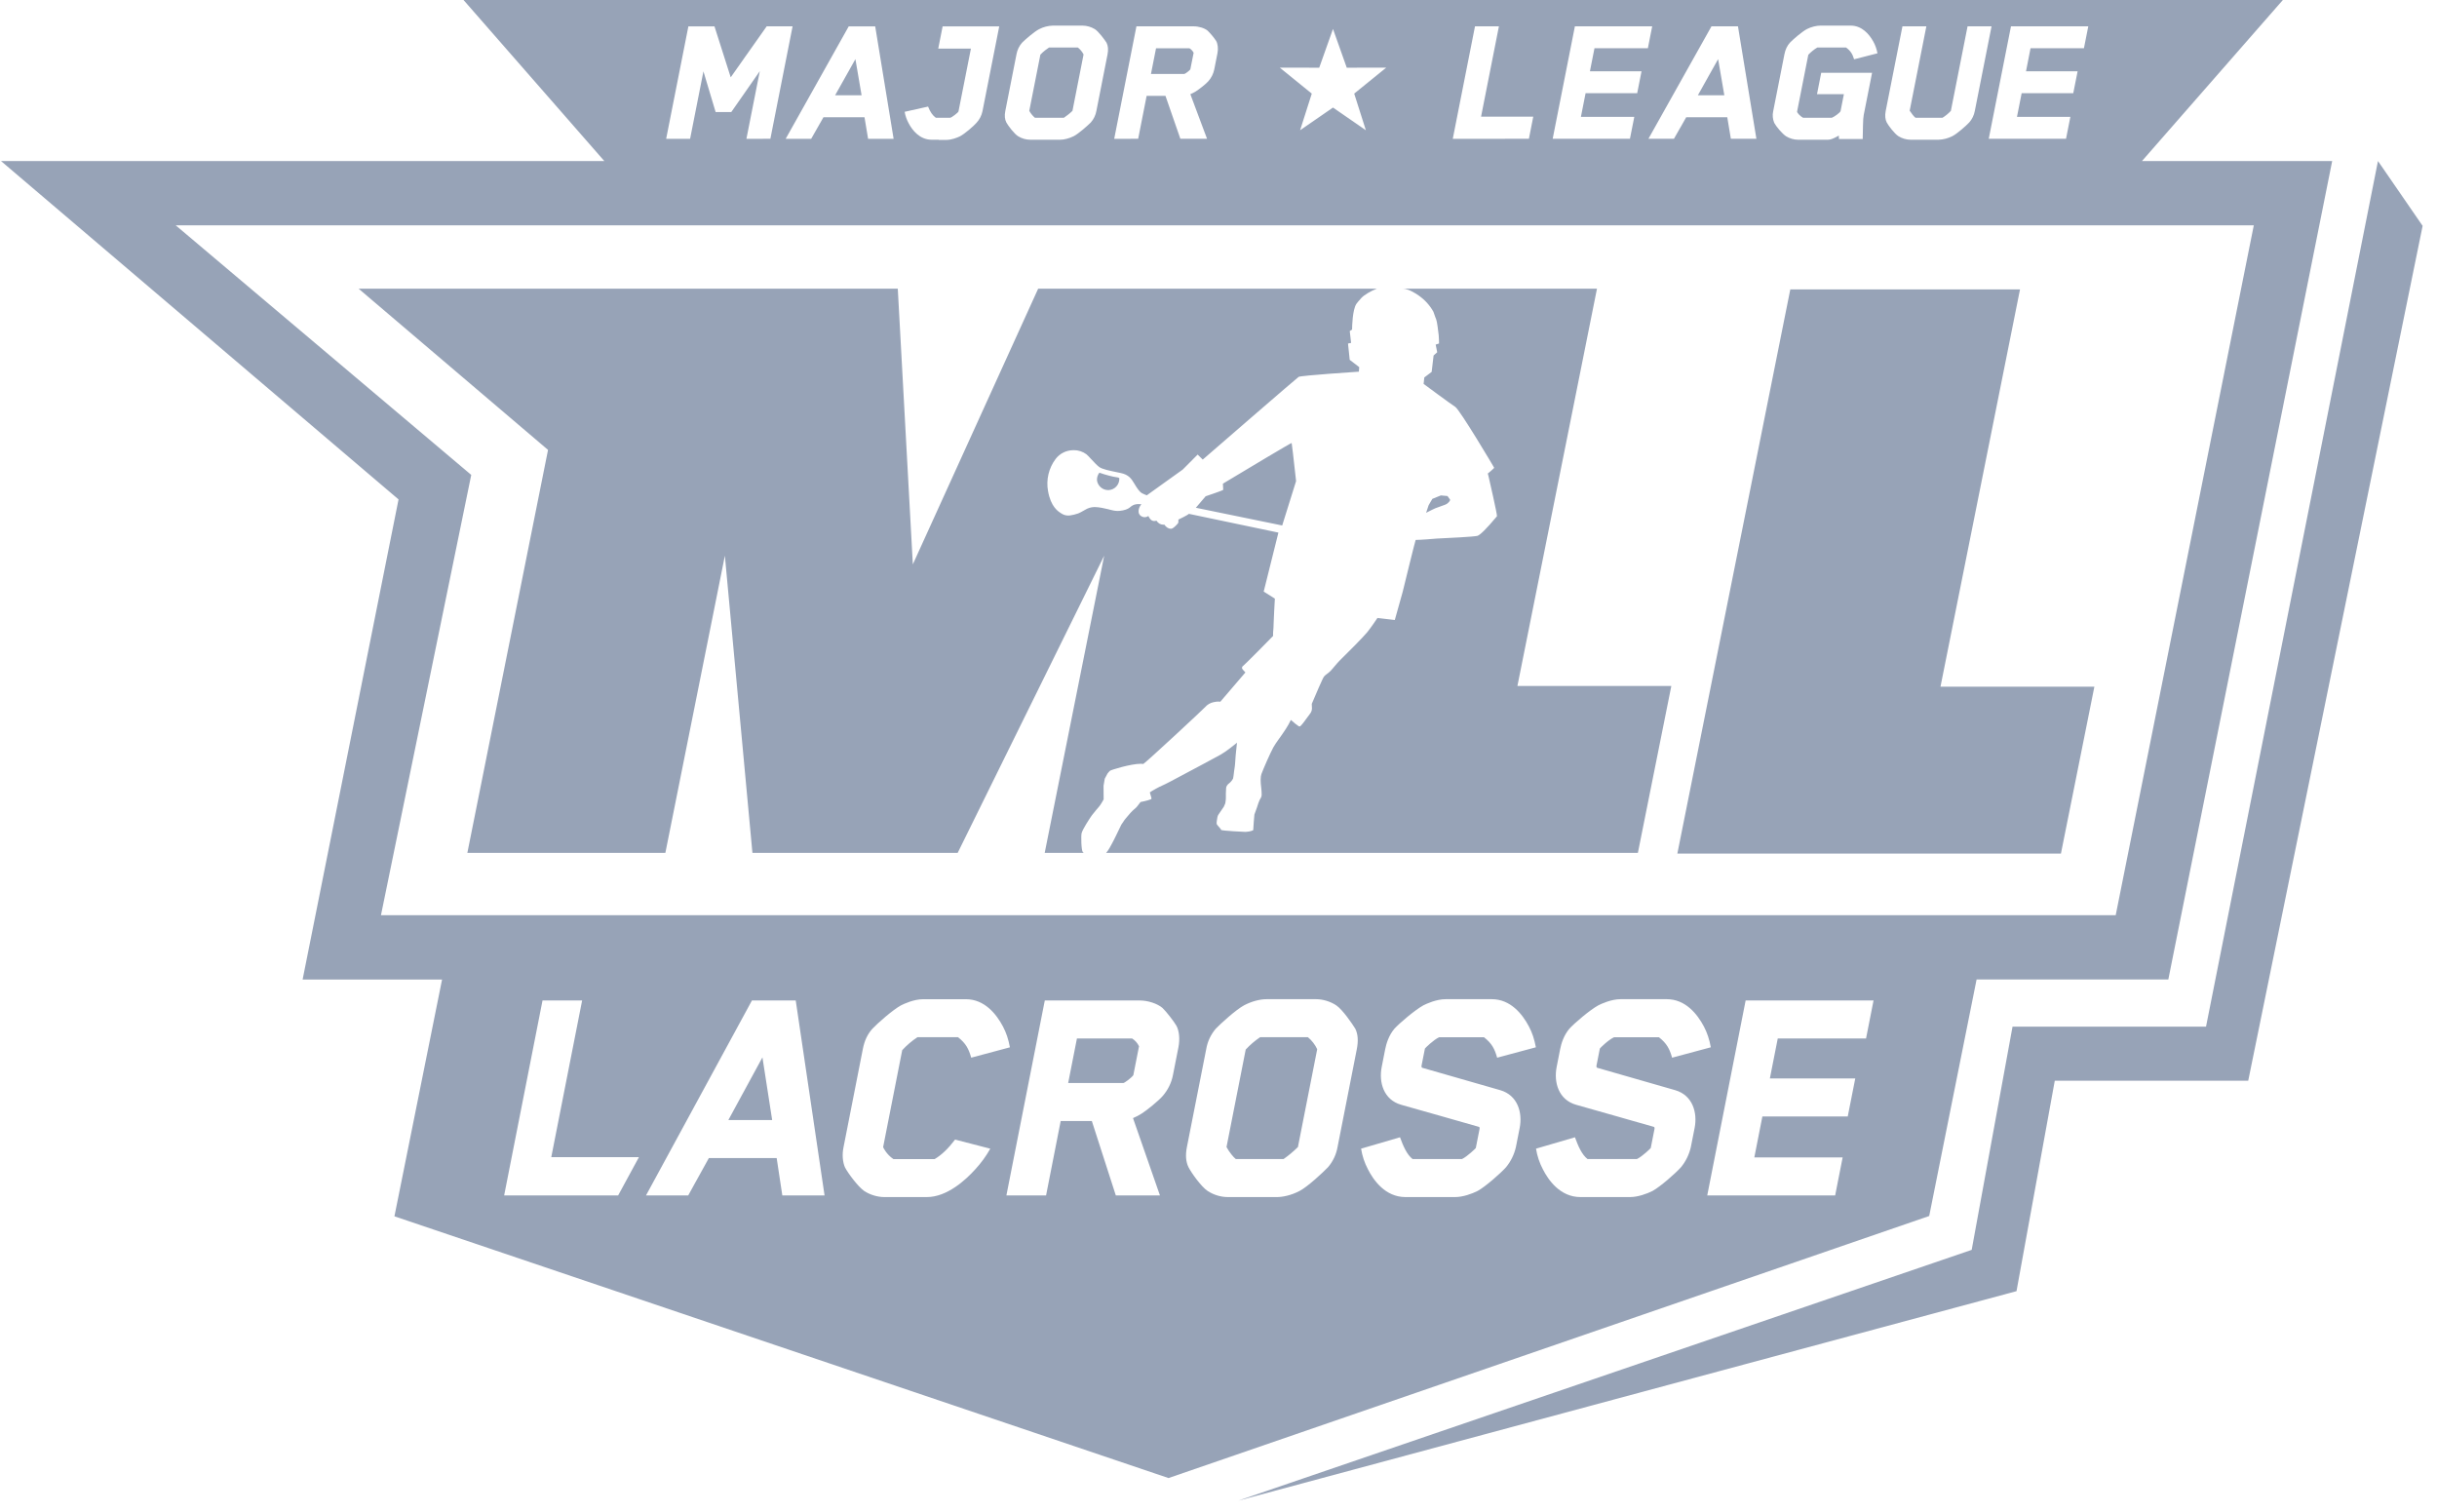 <svg width="108" height="67" viewBox="0 0 108 67" fill="none" xmlns="http://www.w3.org/2000/svg">
<path fill-rule="evenodd" clip-rule="evenodd" d="M51.007 3.277L51.232 2.139H52.711C52.791 2.181 52.868 2.274 52.898 2.339L52.751 3.077C52.684 3.159 52.512 3.277 52.486 3.277L51.007 3.277ZM38.183 4.223H37.009C37.111 4.04 37.217 3.851 37.32 3.669L37.399 3.529L37.443 3.449L37.452 3.433L37.513 3.326C37.634 3.11 37.774 2.86 37.909 2.62L38.183 4.223V4.223H38.183ZM76.416 4.223H75.244C75.389 3.962 75.545 3.684 75.682 3.44L75.691 3.424L75.722 3.368C75.874 3.1 76.007 2.862 76.142 2.62L76.417 4.223V4.223H76.416ZM47.144 5.22H45.866C45.764 5.133 45.679 5.029 45.614 4.913L46.106 2.422C46.238 2.28 46.41 2.157 46.489 2.106H47.768C47.873 2.188 47.961 2.295 48.02 2.413L47.528 4.913C47.412 5.027 47.227 5.168 47.145 5.22H47.144ZM48.615 21.288C48.607 21.165 48.644 21.044 48.721 20.947C48.998 21.047 49.35 21.135 49.481 21.148C49.523 21.151 49.565 21.163 49.602 21.184C49.604 21.198 49.605 21.209 49.605 21.219C49.605 21.48 49.403 21.699 49.143 21.717C49.131 21.718 49.12 21.718 49.107 21.718C48.861 21.718 48.65 21.533 48.615 21.288L48.615 21.288ZM63.201 22.724L63.312 22.389L63.477 22.107L63.854 21.954L64.148 21.981C64.148 21.982 64.149 21.982 64.149 21.983L64.151 21.986L64.153 21.989L64.158 21.996C64.214 22.078 64.246 22.121 64.256 22.13C64.26 22.134 64.263 22.14 64.264 22.146C64.266 22.172 64.242 22.211 64.224 22.231L64.219 22.237C64.194 22.267 64.142 22.329 64.038 22.368C63.99 22.386 63.913 22.413 63.837 22.44L63.808 22.451C63.71 22.486 63.638 22.512 63.61 22.523C63.565 22.54 63.385 22.631 63.277 22.685L63.275 22.686L63.262 22.693L63.238 22.706C63.215 22.717 63.204 22.723 63.201 22.724L63.2 22.725L63.201 22.724ZM56.823 23.286L52.996 22.501L53.431 21.991C53.439 21.988 54.209 21.733 54.209 21.705C54.207 21.668 54.202 21.586 54.196 21.447C54.196 21.438 54.196 21.434 54.196 21.434L54.214 21.422C55.327 20.753 57.199 19.631 57.242 19.631C57.25 19.645 57.318 20.225 57.432 21.263L57.438 21.317V21.32L56.823 23.286L56.823 23.286ZM72.586 37.793H49.02L49.022 37.792C49.119 37.689 49.237 37.464 49.275 37.39L49.277 37.386L49.283 37.375L49.296 37.351L49.303 37.339L49.307 37.331C49.312 37.32 49.318 37.309 49.323 37.297L49.334 37.278L49.334 37.276L49.339 37.27C49.379 37.192 49.43 37.094 49.449 37.05C49.474 36.99 49.639 36.656 49.658 36.618L49.662 36.609C49.675 36.579 49.701 36.525 49.728 36.493C49.74 36.48 49.753 36.46 49.769 36.436V36.435L49.772 36.431L49.78 36.42L49.782 36.415C49.813 36.367 49.847 36.316 49.883 36.276C49.901 36.255 49.93 36.221 49.958 36.187L49.964 36.18L49.981 36.159L49.982 36.158C50.048 36.081 50.147 35.964 50.195 35.923L50.217 35.904L50.218 35.903L50.22 35.901C50.288 35.844 50.371 35.773 50.411 35.715C50.436 35.677 50.478 35.623 50.539 35.548L50.543 35.543L50.546 35.541C50.646 35.517 50.711 35.503 50.747 35.497C50.809 35.486 50.95 35.44 51.01 35.417C51.049 35.402 51.019 35.316 50.991 35.233C50.977 35.195 50.962 35.148 50.956 35.114C51.062 35.039 51.357 34.873 51.505 34.812C51.635 34.759 52.1 34.51 52.192 34.46L52.198 34.457L52.218 34.446C52.829 34.122 53.885 33.56 54.102 33.437C54.331 33.309 54.705 33.007 54.814 32.918L54.82 32.913C54.82 32.914 54.82 32.915 54.82 32.917L54.82 32.921C54.819 32.924 54.819 32.928 54.817 32.934C54.773 33.318 54.744 33.635 54.736 33.825C54.734 33.89 54.718 33.998 54.702 34.106V34.107L54.699 34.119L54.697 34.141L54.693 34.158L54.691 34.179C54.688 34.198 54.686 34.216 54.684 34.231L54.684 34.236V34.24C54.675 34.304 54.659 34.456 54.646 34.499C54.605 34.581 54.544 34.655 54.471 34.712C54.412 34.749 54.338 34.852 54.338 34.915C54.338 34.93 54.336 34.956 54.335 34.983L54.335 34.992L54.334 35.003L54.332 35.035L54.332 35.041C54.329 35.1 54.322 35.237 54.327 35.311C54.334 35.417 54.301 35.595 54.301 35.596V35.598L54.236 35.749C54.236 35.749 54.236 35.75 54.235 35.751L54.232 35.755L54.229 35.759C54.105 35.946 54.014 36.08 53.991 36.108C53.956 36.153 53.938 36.284 53.931 36.341L53.93 36.342L53.929 36.356L53.927 36.363C53.919 36.414 53.906 36.499 53.933 36.541C53.942 36.555 53.964 36.58 53.983 36.602L53.984 36.602L53.992 36.612L53.997 36.618L53.998 36.619C54.056 36.684 54.112 36.75 54.116 36.775C54.124 36.817 55.183 36.865 55.194 36.865L55.357 36.847C55.364 36.845 55.538 36.809 55.54 36.78C55.541 36.746 55.579 36.146 55.591 36.096C55.597 36.07 55.621 36.007 55.65 35.932L55.653 35.924L55.662 35.899L55.664 35.895L55.667 35.884C55.682 35.845 55.695 35.811 55.702 35.789L55.704 35.785L55.705 35.782L55.705 35.779C55.706 35.777 55.707 35.774 55.708 35.771L55.71 35.765L55.712 35.758L55.715 35.751L55.716 35.748C55.718 35.742 55.719 35.737 55.722 35.731L55.724 35.723L55.725 35.718C55.748 35.649 55.789 35.52 55.813 35.474L55.818 35.462L55.819 35.46L55.823 35.452L55.824 35.449C55.85 35.398 55.871 35.357 55.883 35.343C55.897 35.327 55.909 35.279 55.913 35.223C55.913 35.128 55.908 35.033 55.897 34.943L55.895 34.924C55.856 34.63 55.859 34.42 55.902 34.302C55.974 34.103 56.281 33.393 56.431 33.117C56.485 33.017 56.575 32.89 56.679 32.743L56.681 32.74L56.683 32.738L56.697 32.718L56.7 32.716L56.703 32.711C56.881 32.46 57.083 32.175 57.207 31.903C57.377 32.057 57.445 32.102 57.477 32.124L57.479 32.126C57.486 32.131 57.494 32.136 57.502 32.143C57.525 32.162 57.56 32.191 57.592 32.191C57.606 32.191 57.618 32.186 57.628 32.178C57.681 32.133 57.77 32.015 57.807 31.967C57.821 31.946 57.854 31.903 57.888 31.854L57.892 31.85C57.893 31.848 58.035 31.651 58.069 31.611C58.115 31.547 58.142 31.469 58.142 31.389C58.137 31.323 58.133 31.193 58.133 31.192L58.134 31.189C58.134 31.188 58.137 31.184 58.139 31.177L58.143 31.169C58.284 30.835 58.619 30.05 58.675 29.981C58.71 29.938 58.758 29.902 58.809 29.863L58.813 29.86L58.816 29.857C58.862 29.823 58.919 29.781 58.97 29.727C59.001 29.695 59.037 29.653 59.075 29.608L59.09 29.59L59.1 29.578L59.104 29.573C59.192 29.468 59.312 29.324 59.467 29.175C59.713 28.937 60.409 28.238 60.587 28.021C60.745 27.828 60.992 27.463 61.039 27.392L61.041 27.389L61.044 27.385L61.813 27.475L62.159 26.239L62.16 26.231L62.166 26.212C62.29 25.703 62.699 24.035 62.737 23.927C62.972 23.925 63.52 23.88 63.683 23.866L63.689 23.866C63.693 23.865 63.695 23.865 63.695 23.865L63.701 23.865C64.176 23.843 65.3 23.788 65.469 23.747C65.587 23.719 65.889 23.418 66.32 22.901C66.325 22.896 66.329 22.892 66.331 22.889C66.334 22.885 66.336 22.883 66.337 22.881L66.34 22.878C66.369 22.851 65.98 21.16 65.975 21.143L65.935 20.981C65.936 20.98 66.054 20.892 66.086 20.857C66.097 20.844 66.114 20.829 66.138 20.809L66.142 20.805C66.18 20.773 66.218 20.74 66.214 20.722C66.207 20.702 64.697 18.16 64.492 18.03C64.29 17.902 63.101 17.02 63.091 17.013L63.09 17.012L63.121 16.726L63.263 16.619L63.447 16.48L63.532 15.754L63.692 15.61L63.625 15.27L63.773 15.222C63.773 15.221 63.773 14.989 63.759 14.858C63.738 14.675 63.686 14.24 63.648 14.155C63.623 14.1 63.588 14 63.561 13.919L63.558 13.913L63.555 13.903L63.548 13.883L63.547 13.879C63.536 13.847 63.528 13.824 63.522 13.811C63.364 13.529 63.14 13.283 62.875 13.098C62.463 12.812 62.251 12.797 62.213 12.797H62.207L62.188 12.795L62.166 12.793H70.773L67.247 30.398H74.068L72.586 37.793V37.794L72.586 37.793ZM29.487 37.794L20.712 37.793L24.287 19.937L15.893 12.793H39.787L40.454 25.009L46.008 12.793H61.017L61.012 12.795C60.755 12.891 60.451 13.073 60.335 13.2C60.216 13.331 60.127 13.438 60.11 13.467C59.937 13.733 59.921 14.459 59.92 14.601L59.817 14.671L59.876 15.195L59.739 15.223L59.815 15.946L60.237 16.27L60.221 16.47C60.196 16.472 57.647 16.64 57.552 16.701C57.464 16.758 54.039 19.727 53.354 20.321L53.346 20.327L53.302 20.367L53.076 20.144L52.415 20.808L50.822 21.95L50.82 21.949L50.818 21.948C50.764 21.927 50.664 21.887 50.599 21.852C50.517 21.806 50.403 21.661 50.269 21.43C50.135 21.204 50.015 21.038 49.679 20.964C49.648 20.957 49.616 20.951 49.584 20.944L49.541 20.935L49.538 20.934L49.488 20.924L49.487 20.924L49.485 20.923L49.475 20.921C49.182 20.861 48.852 20.793 48.715 20.696C48.617 20.625 48.477 20.474 48.353 20.34L48.35 20.338C48.282 20.264 48.19 20.164 48.147 20.131C47.989 20.014 47.795 19.949 47.598 19.949C47.585 19.949 47.571 19.95 47.554 19.95C47.251 19.955 46.97 20.094 46.785 20.334C46.476 20.741 46.353 21.262 46.446 21.764C46.568 22.458 46.892 22.662 47.015 22.739L47.02 22.743C47.115 22.81 47.227 22.846 47.344 22.846C47.367 22.846 47.392 22.844 47.419 22.841C47.541 22.824 47.663 22.794 47.784 22.752C47.839 22.733 47.944 22.674 48.026 22.627L48.029 22.626L48.032 22.624L48.035 22.622L48.037 22.621L48.056 22.61L48.064 22.606C48.071 22.602 48.078 22.599 48.084 22.595L48.086 22.594C48.206 22.518 48.345 22.475 48.487 22.47C48.496 22.469 48.506 22.469 48.515 22.469C48.711 22.469 48.995 22.538 49.115 22.567L49.118 22.568C49.142 22.573 49.164 22.579 49.188 22.586L49.189 22.587C49.293 22.613 49.401 22.642 49.537 22.642C49.566 22.642 49.597 22.64 49.633 22.637C49.819 22.618 49.978 22.565 50.068 22.49C50.072 22.487 50.076 22.483 50.081 22.479L50.087 22.474C50.151 22.42 50.248 22.338 50.459 22.338C50.501 22.338 50.542 22.341 50.584 22.346C50.477 22.464 50.432 22.633 50.475 22.758C50.502 22.837 50.605 22.919 50.73 22.919C50.786 22.919 50.841 22.901 50.891 22.866C50.948 22.982 51.019 23.089 51.157 23.089C51.185 23.089 51.218 23.084 51.254 23.075C51.317 23.184 51.434 23.252 51.56 23.252C51.573 23.252 51.587 23.251 51.601 23.25C51.674 23.36 51.785 23.432 51.883 23.432C51.907 23.432 51.928 23.427 51.948 23.419C51.989 23.401 52.067 23.347 52.202 23.194L52.205 23.19C52.229 23.164 52.223 23.048 52.222 23.025C52.226 23.023 52.645 22.825 52.687 22.77C53.634 22.966 55.887 23.44 56.556 23.581L56.596 23.589L56.655 23.602L56.003 26.215L56.499 26.528L56.498 26.535C56.49 26.685 56.445 27.441 56.442 27.65C56.442 27.757 56.435 27.839 56.43 27.904V27.905L56.429 27.918L56.428 27.921V27.928L56.427 27.931C56.421 28.003 56.414 28.085 56.419 28.182C56.266 28.344 55.175 29.444 55.108 29.493C55.048 29.538 55.044 29.564 55.041 29.591V29.597C55.036 29.629 55.089 29.698 55.192 29.799C54.873 30.166 54.416 30.703 54.171 30.991C54.139 31.029 54.114 31.057 54.099 31.075L54.094 31.081C54.086 31.09 54.082 31.095 54.082 31.096C54.074 31.094 54.046 31.089 53.997 31.089C53.93 31.089 53.856 31.098 53.777 31.117C53.634 31.147 53.502 31.225 53.406 31.336C53.315 31.441 50.853 33.728 50.669 33.854C50.638 33.849 50.6 33.846 50.558 33.846C50.113 33.846 49.232 34.119 49.191 34.156C49.156 34.184 49.103 34.252 49.082 34.279L49.081 34.281L48.959 34.508L48.906 34.819L48.91 35.424C48.91 35.426 48.778 35.67 48.696 35.758C48.65 35.806 48.548 35.931 48.391 36.127L48.383 36.138L48.38 36.14C48.379 36.142 48.379 36.143 48.379 36.143L48.378 36.145C48.286 36.279 47.984 36.731 47.933 36.923C47.904 37.034 47.916 37.686 47.988 37.762C48 37.775 48.012 37.785 48.026 37.792L48.028 37.793L46.298 37.793L48.934 24.625L42.442 37.793H33.345L32.124 24.625L29.487 37.794V37.794L29.487 37.794ZM91.334 37.825V37.825L91.334 37.825H74.335L79.34 12.826H89.52L85.996 30.43H92.816L91.334 37.825L91.334 37.825ZM47.338 47.993L47.726 46.02H50.172C50.306 46.104 50.411 46.223 50.478 46.365L50.225 47.648C50.108 47.794 49.826 47.993 49.783 47.993L47.338 47.993ZM34.219 49.635H32.278C32.436 49.342 32.632 48.981 32.888 48.511L32.894 48.501L32.966 48.37L33.034 48.244C33.306 47.745 33.554 47.291 33.789 46.856L34.22 49.635V49.635L34.219 49.635ZM56.882 51.363H54.768C54.671 51.293 54.472 51.051 54.355 50.83L55.206 46.509C55.399 46.303 55.614 46.118 55.846 45.962H57.961C58.136 46.106 58.279 46.29 58.374 46.495L57.52 50.83C57.323 51.025 57.109 51.204 56.883 51.363H56.882ZM59.074 4.766L60.531 5.772L60.014 4.148L61.432 2.998L59.684 3L59.074 1.283L58.464 3L56.717 2.998L58.134 4.148L57.616 5.772L59.074 4.766ZM68.81 6.149H72.234L72.427 5.178H70.061L70.268 4.131H72.555L72.747 3.16H70.46L70.662 2.138H73.028L73.22 1.167H69.794L68.81 6.149ZM88.135 6.149H91.56L91.752 5.178H89.386L89.593 4.131H91.88L92.073 3.16H89.786L89.987 2.138H92.353L92.546 1.167H89.12L88.135 6.149ZM74.729 5.195H74.729H76.547L76.706 6.15H77.838L77.021 1.167H75.847L73.053 6.15H74.184C74.26 6.014 74.348 5.862 74.449 5.684L74.457 5.672L74.468 5.652L74.477 5.638C74.556 5.499 74.646 5.342 74.728 5.195V5.195H74.729ZM49.378 6.151L50.44 6.15L50.815 4.249L50.814 4.248H50.815H51.65L52.31 6.15H53.492C53.491 6.147 53.465 6.078 53.423 5.963L53.4 5.904L53.34 5.744C53.193 5.353 52.945 4.688 52.752 4.173L52.761 4.17L52.762 4.169C52.834 4.138 52.908 4.105 52.984 4.057C53.117 3.976 53.438 3.728 53.542 3.608C53.681 3.455 53.773 3.274 53.814 3.068L53.953 2.362C53.994 2.16 53.972 1.951 53.897 1.815C53.786 1.65 53.658 1.496 53.517 1.358C53.38 1.245 53.128 1.167 52.904 1.167H50.363L49.378 6.151ZM64.382 6.151L67.756 6.15L67.949 5.17H65.636L66.427 1.167H65.367L64.382 6.151ZM36.494 5.196H38.312L38.471 6.151H39.602L38.786 1.168H37.613L34.819 6.151H35.949C36.017 6.031 36.091 5.902 36.162 5.777L36.165 5.773L36.21 5.693L36.221 5.673L36.228 5.661C36.317 5.508 36.41 5.345 36.493 5.196L36.494 5.196ZM29.522 6.151L30.583 6.151L31.174 3.161L31.714 4.964H32.409C32.563 4.741 32.724 4.511 32.866 4.309L32.884 4.283L32.921 4.232L32.928 4.221L32.933 4.214L32.941 4.202C33.183 3.859 33.432 3.503 33.672 3.153L33.079 6.151L34.141 6.15L35.125 1.167H33.977V1.168C33.683 1.579 33.389 1.996 33.065 2.459L33.034 2.501L33.005 2.544L32.861 2.749C32.704 2.972 32.541 3.203 32.383 3.427L31.663 1.168H30.507V1.168L29.522 6.151ZM46.051 1.292C45.833 1.403 45.418 1.766 45.297 1.89C45.166 2.037 45.08 2.218 45.046 2.413L44.553 4.913C44.511 5.122 44.527 5.29 44.599 5.428C44.681 5.578 44.948 5.928 45.114 6.034C45.273 6.135 45.47 6.192 45.657 6.192H46.979C47.162 6.192 47.387 6.133 47.585 6.034C47.802 5.924 48.213 5.556 48.34 5.428C48.469 5.283 48.555 5.105 48.589 4.913L49.082 2.413C49.124 2.2 49.108 2.029 49.037 1.89C48.944 1.746 48.685 1.397 48.521 1.292C48.356 1.192 48.169 1.137 47.977 1.135H46.656C46.446 1.141 46.237 1.196 46.051 1.292H46.051ZM83.569 4.913C83.529 5.118 83.544 5.291 83.615 5.428C83.693 5.573 83.963 5.928 84.13 6.034C84.289 6.135 84.488 6.192 84.673 6.192H85.916C86.125 6.184 86.336 6.129 86.522 6.034C86.729 5.93 87.128 5.578 87.268 5.428C87.397 5.283 87.483 5.105 87.518 4.913L88.259 1.167H87.196L86.456 4.913C86.345 5.032 86.22 5.136 86.082 5.22H84.891C84.826 5.177 84.709 5.026 84.631 4.905L85.37 1.167H84.31L83.569 4.913ZM80.085 1.284C79.869 1.392 79.459 1.752 79.332 1.882C79.204 2.021 79.122 2.192 79.08 2.405L78.582 4.93C78.544 5.103 78.56 5.281 78.629 5.445C78.716 5.61 78.983 5.925 79.147 6.035C79.306 6.135 79.504 6.193 79.69 6.193H81.004C81.132 6.193 81.247 6.135 81.36 6.079L81.365 6.077L81.371 6.074C81.375 6.071 81.379 6.069 81.383 6.066L81.391 6.062L81.392 6.06L81.404 6.054C81.435 6.037 81.473 6.016 81.491 6.01L81.497 6.16L82.549 6.16L82.561 5.57C82.566 5.336 82.576 5.185 82.594 5.096L82.964 3.227H80.71L80.524 4.174H81.715L81.568 4.922C81.555 4.981 81.318 5.163 81.178 5.22H79.908C79.777 5.152 79.633 4.987 79.641 4.946L80.138 2.428C80.257 2.301 80.392 2.192 80.541 2.104H81.811C82.025 2.264 82.099 2.406 82.168 2.628L83.204 2.362C83.162 2.155 83.104 1.991 83.013 1.831C82.834 1.513 82.514 1.134 82.011 1.134H80.689C80.499 1.134 80.267 1.191 80.085 1.284L80.085 1.284ZM40.091 4.955C40.124 5.142 40.186 5.316 40.281 5.486C40.424 5.75 40.745 6.192 41.29 6.192H41.603L41.601 6.2H41.931C42.172 6.2 42.414 6.102 42.538 6.043C42.754 5.933 43.156 5.58 43.273 5.445C43.406 5.301 43.5 5.123 43.54 4.93L44.283 1.168H41.774L41.58 2.153H43.028L42.477 4.938C42.469 4.983 42.169 5.22 42.101 5.22H41.474C41.328 5.115 41.22 4.956 41.129 4.723L40.091 4.955ZM20.884 21.045L16.883 40.557H93.761L99.881 9.986H7.788L20.884 21.045ZM22.342 52.976H27.393L28.316 51.277H24.431L25.798 44.335H24.043L22.342 52.976ZM34.42 51.319L34.67 52.976H36.542L35.264 44.335H33.324L28.628 52.976H30.499C30.598 52.794 30.702 52.606 30.812 52.407L30.823 52.388L30.899 52.251L30.915 52.222L30.977 52.11C31.186 51.736 31.311 51.507 31.414 51.319L31.414 51.319H34.42ZM47.006 49.678H48.387L49.45 52.976H51.406C51.405 52.973 51.393 52.939 51.37 52.874L51.286 52.634L51.275 52.601L51.274 52.598C51.077 52.035 50.553 50.537 50.211 49.548C50.343 49.493 50.472 49.425 50.595 49.347C50.833 49.198 51.363 48.762 51.526 48.569C51.759 48.303 51.917 47.98 51.983 47.633L52.224 46.409C52.294 46.055 52.261 45.691 52.137 45.458C52.031 45.273 51.686 44.824 51.517 44.666C51.289 44.471 50.872 44.335 50.503 44.335H46.302L44.6 52.976H46.358L47.006 49.678L47.006 49.678H47.006ZM75.659 52.976H81.328L81.66 51.291H77.746L78.103 49.476H81.886L82.219 47.791H78.435L78.784 46.02H82.697L83.029 44.335H77.361L75.659 52.976ZM55.131 44.551C54.775 44.742 54.083 45.372 53.878 45.588C53.658 45.846 53.511 46.16 53.455 46.495L52.6 50.83C52.529 51.191 52.553 51.483 52.67 51.722C52.801 51.982 53.239 52.59 53.513 52.773C53.78 52.949 54.09 53.044 54.408 53.047H56.595C56.831 53.047 57.218 52.975 57.599 52.773C57.959 52.583 58.634 51.953 58.855 51.722C59.073 51.468 59.218 51.159 59.276 50.83L60.129 46.495C60.202 46.125 60.181 45.829 60.063 45.588C59.935 45.38 59.504 44.743 59.218 44.551C58.961 44.38 58.627 44.278 58.322 44.278H56.136C55.825 44.278 55.459 44.378 55.131 44.551ZM60.319 50.902C60.37 51.225 60.473 51.535 60.626 51.823C60.858 52.28 61.382 53.047 62.283 53.047H64.485C64.827 53.047 65.227 52.906 65.489 52.773C65.832 52.583 66.515 51.983 66.745 51.722C66.957 51.464 67.107 51.155 67.18 50.83L67.348 49.98C67.479 49.31 67.263 48.534 66.483 48.309L63.024 47.316C63.023 47.315 62.986 47.287 62.997 47.229L63.148 46.466C63.151 46.452 63.532 46.075 63.779 45.964H65.765C66.121 46.242 66.24 46.487 66.349 46.871L68.065 46.41C67.998 46.049 67.903 45.764 67.757 45.487C67.465 44.936 66.942 44.278 66.11 44.278H64.069C63.648 44.278 63.205 44.487 63.079 44.551C62.713 44.751 62.021 45.339 61.795 45.588C61.548 45.88 61.438 46.242 61.387 46.495L61.232 47.287C61.1 47.96 61.316 48.737 62.097 48.958C62.723 49.131 63.378 49.319 63.956 49.484L64.024 49.504L64.028 49.505C64.486 49.637 65.019 49.79 65.544 49.937C65.546 49.938 65.554 49.942 65.562 49.952C65.569 49.961 65.578 49.983 65.57 50.024L65.403 50.873C65.401 50.885 65.032 51.246 64.789 51.363H62.602C62.349 51.168 62.184 50.784 62.044 50.398H62.043L60.319 50.902ZM68.071 50.902C68.123 51.225 68.226 51.535 68.379 51.823C68.611 52.28 69.135 53.047 70.037 53.047H72.238C72.579 53.047 72.98 52.906 73.241 52.773C73.583 52.584 74.266 51.985 74.498 51.722C74.71 51.464 74.86 51.155 74.933 50.83L75.101 49.98C75.232 49.31 75.016 48.534 74.235 48.309L70.777 47.316C70.777 47.315 70.739 47.287 70.75 47.229L70.9 46.466C70.902 46.453 71.273 46.08 71.532 45.964H73.518C73.873 46.242 73.993 46.488 74.102 46.871L75.818 46.41C75.751 46.048 75.656 45.764 75.51 45.487C75.218 44.936 74.695 44.278 73.864 44.278H71.822C71.401 44.278 70.958 44.487 70.832 44.551C70.465 44.751 69.773 45.339 69.549 45.588C69.302 45.88 69.189 46.242 69.14 46.495L68.985 47.287C68.853 47.96 69.069 48.737 69.85 48.958C70.491 49.136 71.154 49.325 71.777 49.504L71.783 49.506L71.958 49.556L72.069 49.588C72.433 49.692 72.885 49.822 73.297 49.937C73.297 49.937 73.336 49.953 73.323 50.024L73.156 50.873C73.153 50.885 72.789 51.243 72.542 51.363H70.355C70.102 51.168 69.937 50.784 69.797 50.398L68.071 50.902ZM39.929 44.552C39.564 44.751 38.89 45.345 38.661 45.589C38.444 45.832 38.311 46.115 38.239 46.482L37.381 50.845C37.316 51.165 37.341 51.491 37.449 51.737C37.599 52.017 38.031 52.589 38.295 52.775C38.553 52.946 38.888 53.047 39.19 53.047H41.075C41.976 53.047 42.803 52.281 43.215 51.824C43.477 51.541 43.703 51.231 43.886 50.903L42.326 50.5C42.016 50.907 41.728 51.182 41.421 51.364H39.593C39.292 51.164 39.134 50.848 39.138 50.831L39.983 46.538C40.182 46.321 40.409 46.127 40.658 45.963H42.457C42.812 46.241 42.931 46.487 43.041 46.87L44.756 46.411C44.689 46.05 44.594 45.765 44.448 45.489C44.156 44.937 43.632 44.279 42.801 44.279H40.917C40.497 44.279 40.055 44.488 39.929 44.552V44.552ZM17.48 53.9L19.591 43.406H13.411L17.662 22.131L0.044 7.136H26.781L20.542 0H101.169L94.926 7.136H103.355L96.093 43.405H87.596L85.496 53.886L51.785 65.499L17.48 53.9ZM87.379 55.387L89.189 45.494H97.764L105.384 7.136L107.363 10.009L99.634 47.891H91.061L89.365 57.217L54.872 66.501L87.379 55.387Z" fill="#97A3B7"/>
</svg>
